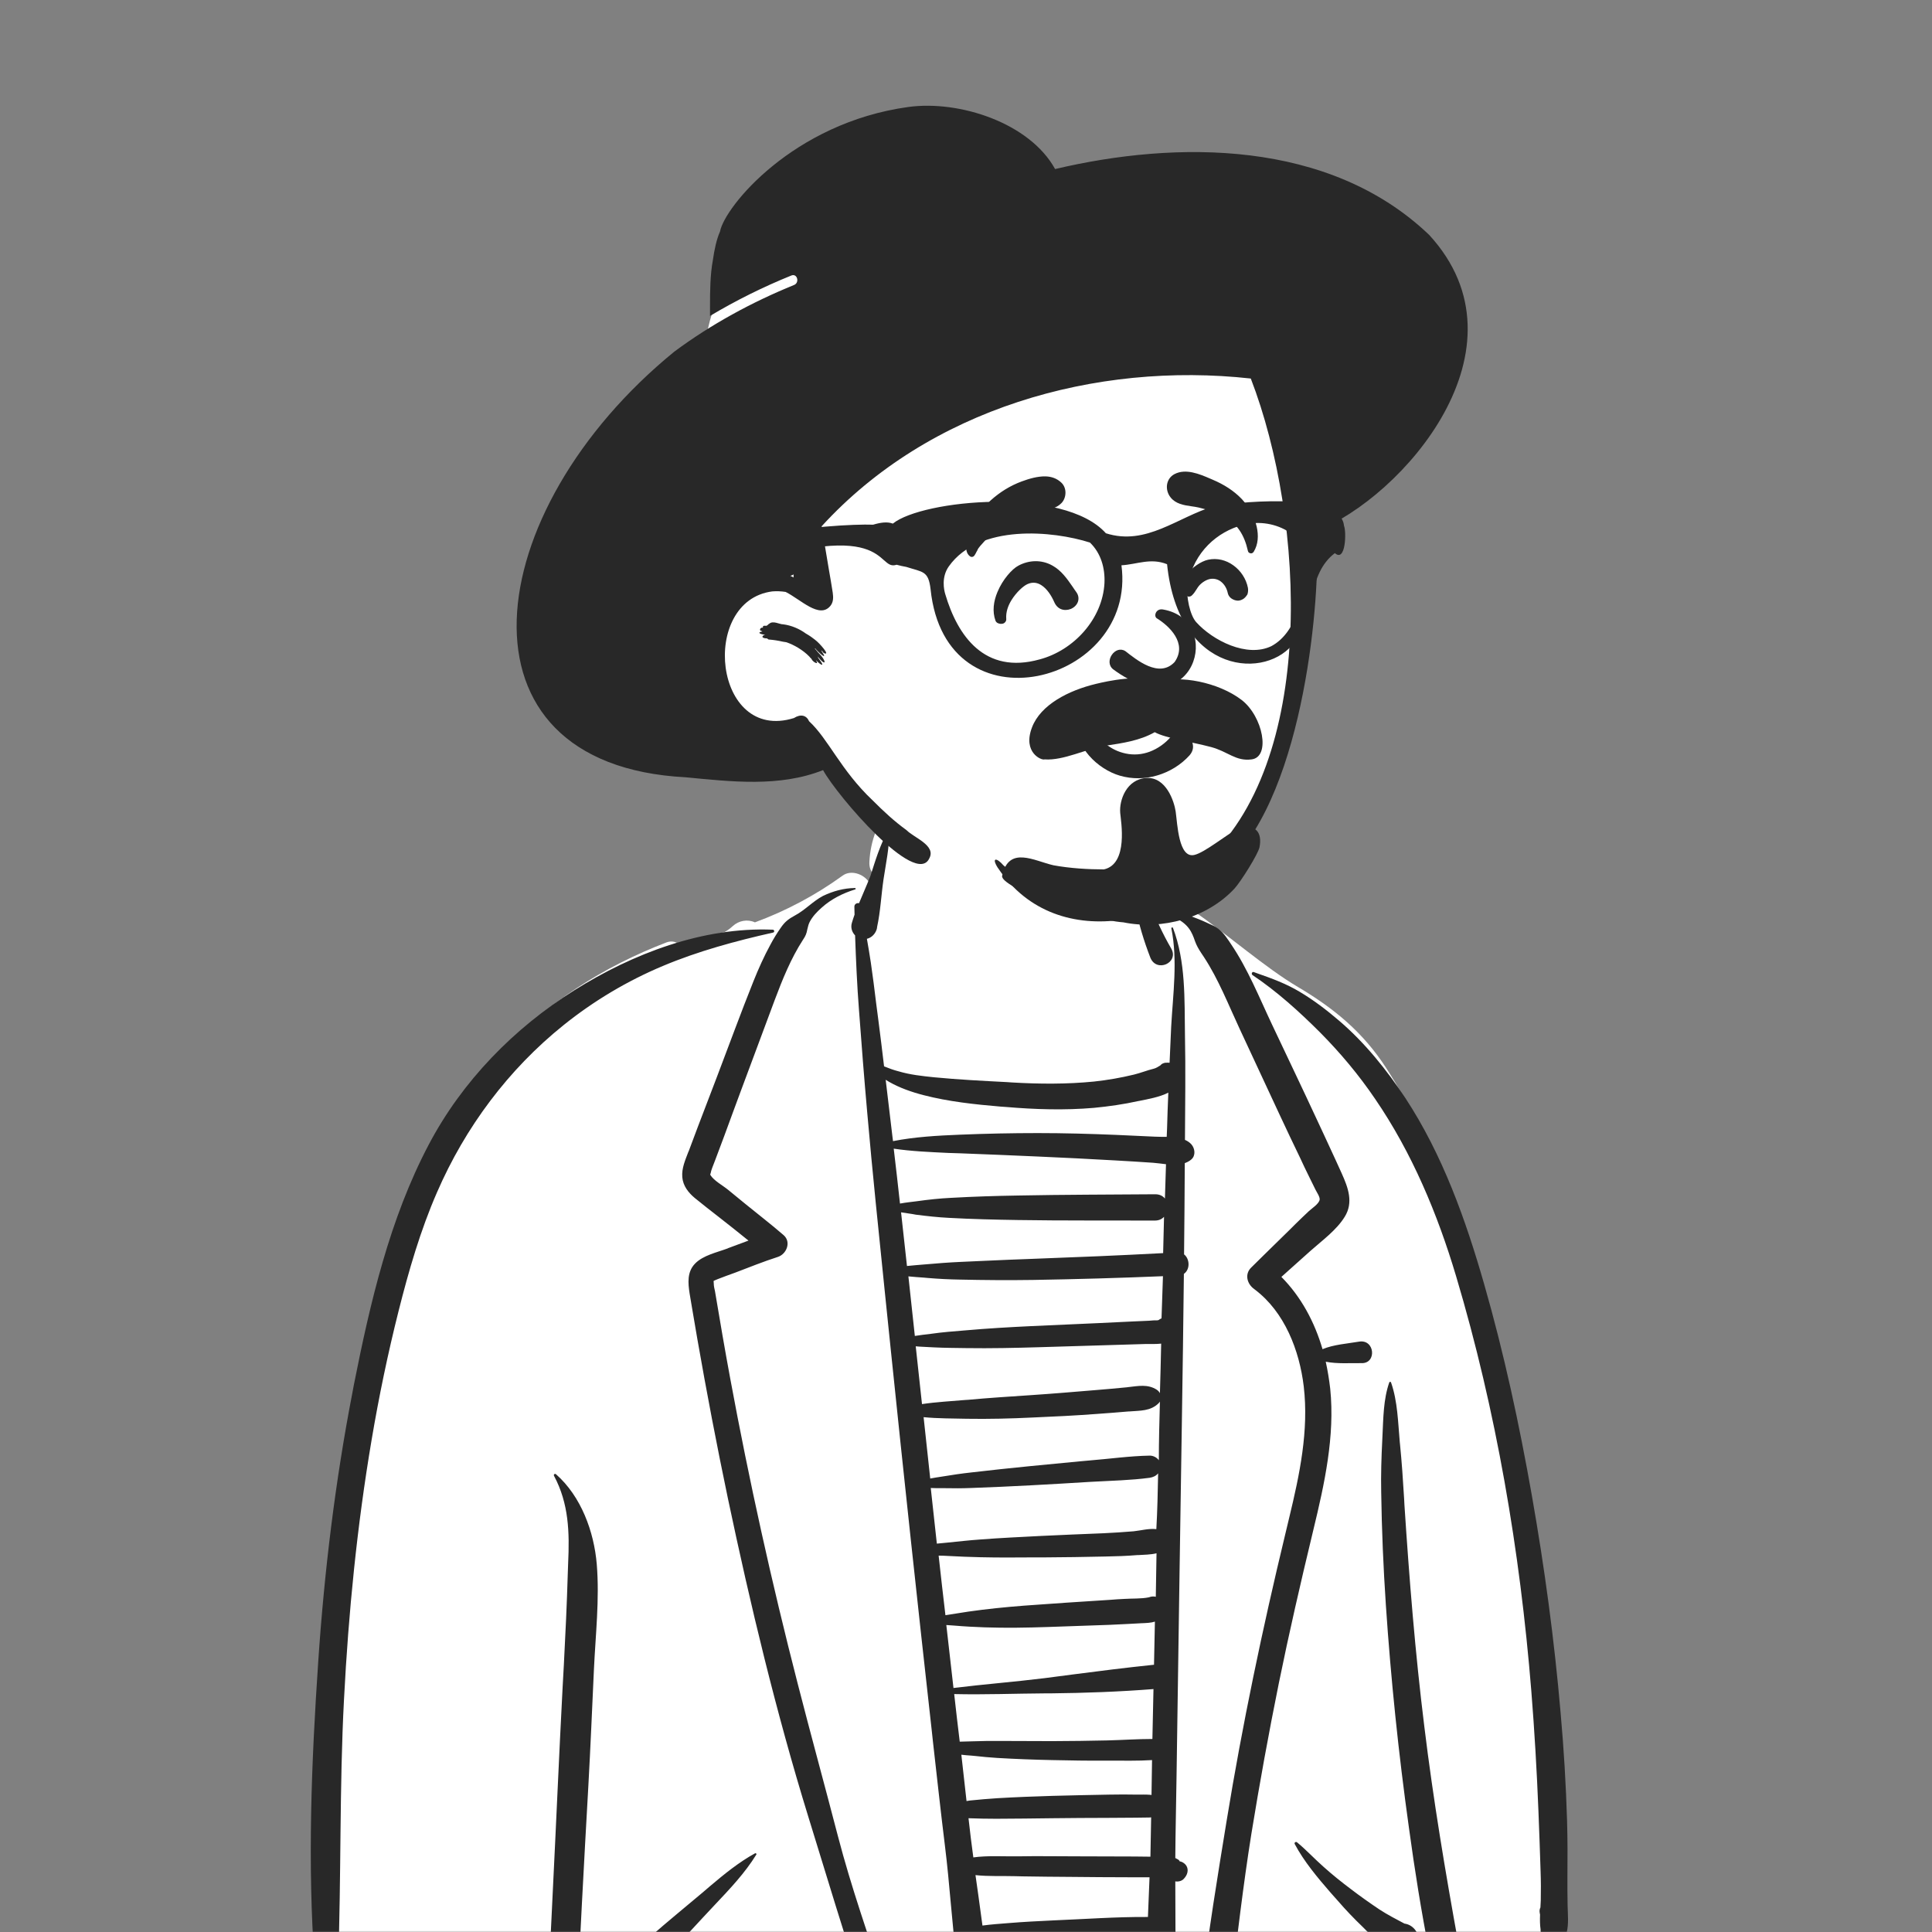 <svg width="700" height="700" viewBox="0 0 700 700" fill="none" xmlns="http://www.w3.org/2000/svg">
<rect x="0" y="0" width="700" height="700" fill="#808080" stroke="none"/>
<g clip-path="url(#clip0_6831_1295)">
<mask id="mask0_6831_1295" style="mask-type:luminance" maskUnits="userSpaceOnUse" x="0" y="0" width="700" height="700">
<path d="M700 0H0V700H700V0Z" fill="white"/>
</mask>
<g mask="url(#mask0_6831_1295)">
<path fill-rule="evenodd" clip-rule="evenodd" d="M564.731 685.935C563.759 668.305 562.657 650.74 561.231 633.111C558.444 598.046 554.815 562.981 548.787 528.37C542.824 494.213 534.528 460.963 522.537 428.426C516.963 413.324 510.935 400.426 502.185 386.879C493.889 374.046 483.389 365.361 470.231 357.583C458.37 350.583 444.629 338.463 433.287 330.685C428.555 327.444 418.768 327.639 415.528 322.842C411.25 316.49 414.037 306.833 409.759 300.546C404.833 293.352 397.963 287.713 390.25 283.694C381.759 277.926 371.842 275.333 361.861 275.722C347.148 274.815 332.305 279.546 322.842 291.602C318.111 297.629 315.389 304.565 315 312.213C314.87 314.222 315.518 315.777 316.62 316.944C315.972 317.787 315.389 318.629 314.741 319.472C312.796 316.62 308.259 315.065 305.278 317.268C295.426 324.398 284.796 330.037 273.518 334.185C270.861 332.953 267.685 333.537 265.481 335.546C264.574 336.389 263.602 337.102 262.565 337.685C258.417 338.787 254.139 339.759 249.861 340.472C248.5 340.731 247.398 341.444 246.491 342.481C245.194 341.25 243.444 340.731 241.5 341.444C218.815 350.129 197.361 363.611 181.092 381.889C163.074 402.176 153.546 427.324 146.352 453.185C138.509 481.12 133.518 509.768 129.37 538.481C125.092 567.583 120.944 596.75 118.028 625.981C116.407 642.444 115.759 659.037 116.472 675.565C116.861 683.796 117.574 692.028 118.805 700.259C119.065 702.139 119.389 704.407 119.842 706.546C118.417 706.287 116.731 707.453 116.991 709.398C119 722.944 135.268 726.833 146.481 728.389C164.824 730.916 183.296 732.342 201.833 732.472C220.046 732.602 238.259 731.435 256.407 730.333C275.074 729.231 293.676 728.194 312.342 727.092C387.009 722.685 461.676 718.342 536.342 713.935C543.148 713.546 550.926 712.963 556.824 709.009C564.796 703.5 565.185 694.815 564.731 685.935Z" fill="white"/>
<path fill-rule="evenodd" clip-rule="evenodd" d="M200.731 534.722C200.472 534.204 201.055 533.815 201.444 534.139C210.518 542.111 215.25 554.945 216.222 566.806C217.259 579.38 215.768 592.408 215.185 604.982C214.537 618.982 213.954 632.982 213.176 646.982C212.398 661.176 211.555 675.37 210.842 689.565L209.222 721.519C209.028 724.954 209.417 729.102 208.12 732.278C206.111 737.204 200.083 736.426 198.852 732.343L198.787 732.213L198.657 732.278C197.555 728.583 198.398 724.176 198.592 720.352L200.278 685.417C201.509 660.722 202.546 636.093 203.842 611.398L204.296 603.167C204.88 592.083 205.398 581.065 205.722 569.982L205.852 566.287C206.37 555.269 206.111 544.769 200.731 534.722ZM420.454 329.908C425.509 329.454 429.333 331.139 433.935 332.889C435.944 333.667 437.824 334.574 439.768 335.482C442.167 336.648 443.722 338.658 445.213 340.861L445.991 342.028C452.148 351.102 456.296 361.537 460.963 371.389C466.407 382.926 471.917 394.398 477.296 406L479.954 411.704C481.25 414.556 482.611 417.408 483.907 420.259L486.176 425.25C488.444 430.306 490.454 435.685 487.213 440.87C484.231 445.732 478.981 449.491 474.768 453.25C471.268 456.361 467.768 459.537 464.268 462.648C471.463 469.908 476.324 479.046 479.176 488.833C483.194 487.148 488.185 486.824 492.333 486.111C498.167 485.074 498.879 494.019 493.37 493.889C489.287 493.824 484.491 494.213 480.342 493.37C481.055 496.611 481.574 499.852 481.963 503.158C483.713 520.333 479.889 537.639 475.87 554.232L475.546 555.593C471.204 573.611 467.055 591.63 463.361 609.778C459.667 627.991 456.361 646.204 453.379 664.546C450.398 683.213 448.259 701.945 445.926 720.676C445.602 723.528 443.787 725.926 440.676 725.926C438.083 725.926 435.102 723.463 435.426 720.676C437.759 700.259 441.13 679.972 444.435 659.685C450.139 624.75 457.398 590.204 465.694 555.787L467.12 549.824C470.879 534.269 474.25 518.324 472.37 502.315C470.815 489.287 465.435 475.352 454.676 467.25L454.352 466.991C451.824 465.176 450.852 461.611 453.379 459.213C454.935 457.658 456.555 456.102 458.111 454.546L467.574 445.278L469.454 443.398C471.074 441.843 472.629 440.287 474.25 438.796C475.222 437.889 477.944 436.139 478.139 434.648C478.268 433.676 477.102 431.991 476.648 431.083L474.509 426.741C473.278 424.278 472.111 421.815 470.944 419.287C468.481 414.167 466.018 409.046 463.62 403.861L449.167 372.815C445.083 364.065 441.518 354.861 436.204 346.759L435.167 345.204C434.324 343.907 433.546 342.611 432.963 340.991C432.444 339.435 431.796 337.75 430.759 336.389C428.491 333.278 424.083 331.463 420.389 330.815C419.805 330.685 420 329.972 420.454 329.908ZM309.75 321.741C310.074 321.741 310.139 322.195 309.815 322.259C305.407 323.62 301.129 325.759 297.694 328.87C296.009 330.361 294.389 332.046 293.352 334.056C292.963 334.833 292.768 335.611 292.574 336.454L292.509 336.713C292.25 338.204 291.861 339.111 291.083 340.278L290.954 340.472C286.546 347.278 283.5 354.861 280.648 362.445L274.491 378.972L268.333 395.5C266.389 400.815 264.379 406.13 262.435 411.509C261.333 414.426 260.231 417.408 259.129 420.324C258.676 421.62 258.092 422.852 257.704 424.148C257.639 424.343 257.444 425.38 257.315 425.639L257.38 425.704C258.611 427.778 261.917 429.528 263.796 431.083L270.213 436.333C274.815 440.093 279.481 443.658 283.954 447.546C286.741 450.009 284.991 454.352 281.88 455.389C276.63 457.074 271.509 459.148 266.389 461.093C264.315 461.87 262.176 462.583 260.102 463.426L258.87 463.945C258.352 464.139 258.611 464.139 258.611 465.046C258.611 466.019 258.87 466.991 259.065 467.898C260.815 478.398 262.63 488.963 264.574 499.463C271.444 536.602 279.611 573.417 289.009 609.972C293.741 628.445 298.796 646.787 303.592 665.259C308.389 683.667 314.741 701.75 320.768 719.769C322.454 724.824 314.481 727.028 312.796 721.972C305.796 700.778 299.444 679.454 292.833 658.13C281.167 620.278 271.898 581.648 263.731 542.889C259.713 523.704 256.018 504.389 252.648 485.074C252 481.38 251.417 477.75 250.768 474.056L249.861 468.676C249.278 464.852 248.889 460.833 251.87 457.787C254.787 454.806 259.778 453.769 263.602 452.343L263.861 452.213C266.324 451.306 268.722 450.398 271.185 449.491C267.62 446.639 264.055 443.722 260.426 440.935C257.509 438.667 254.592 436.398 251.741 434.065C249.407 432.12 247.463 429.658 247.204 426.482C246.944 423.241 248.305 420.259 249.407 417.343L249.537 417.083C250.639 414.167 251.741 411.185 252.842 408.269L259.778 390.12C264.185 378.583 268.398 366.982 273 355.509C274.815 350.972 276.824 346.5 279.157 342.222C280.259 340.148 281.491 338.139 282.852 336.195C284.342 333.991 285.704 332.954 287.972 331.722C291.667 329.778 294.518 326.537 298.213 324.593C301.907 322.843 305.667 321.806 309.75 321.741ZM321.676 301.195C321.805 300.935 322.194 301.065 322.194 301.324C322.259 307.028 320.963 312.926 320.12 318.565C319.278 324.269 319.018 330.232 317.787 335.87C317.787 336.13 317.722 336.389 317.657 336.648L317.592 336.843C317.074 338.398 315.778 339.759 314.092 340.148C314.611 343 315.065 345.852 315.518 348.769C316.231 353.695 316.879 358.685 317.463 363.611L318.241 369.574C318.954 375.148 319.667 380.787 320.315 386.361C322.065 387.074 323.815 387.722 325.63 388.176C329.778 389.408 334.055 389.861 338.398 390.315C347.148 391.158 355.963 391.611 364.778 392.065L366.657 392.195C376.574 392.778 386.491 392.843 396.342 391.87C401.204 391.352 406.065 390.509 410.861 389.343C413.259 388.759 415.657 387.787 418.055 387.204C418.833 387.009 419.546 386.556 420.389 386.037C420.778 385.583 421.231 385.259 421.88 385.13L422.074 385.065H422.268H422.333C422.852 385 423.305 385 423.759 385.065C423.954 380.722 424.148 376.315 424.342 371.972C424.991 360.241 426.741 347.991 424.407 336.389C424.342 336 424.861 335.87 424.991 336.195C429.657 348.509 429.139 361.991 429.333 374.954C429.592 387.658 429.398 400.296 429.333 413C430.241 413.389 431.018 413.908 431.667 414.62C432.963 416.111 433.287 418.639 431.667 420.065C430.954 420.713 430.111 421.102 429.268 421.426C429.204 432.445 429.139 443.463 429.009 454.482C431.083 456.102 431.278 459.926 428.944 461.546C428.555 497.195 427.907 532.908 427.389 568.556L426.287 643.352C426.157 653.333 425.898 663.315 425.833 673.232H425.898L426.157 673.361C426.546 673.556 427.194 673.88 427.324 674.204C427.389 674.269 427.389 674.333 427.389 674.398C428.102 674.463 428.75 674.852 429.333 675.37C430.759 676.732 430.5 678.806 429.333 680.232L429.009 680.62C428.296 681.528 426.935 681.852 425.833 681.657C425.833 687.88 425.898 694.102 425.898 700.324C425.898 702.204 425.833 704.148 425.833 706.028L425.768 710.565C425.704 713.158 425.509 716.463 422.852 717.63C419.87 718.926 417.148 717.889 415.981 714.843C415.657 714 415.722 713.222 415.852 712.445C415.787 711.213 415.592 709.787 415.657 708.685L415.787 703.954C415.787 703.241 415.852 702.463 415.852 701.75H415.787C405.157 702.269 394.463 702.009 383.833 702.009H379.102C375.148 702.009 371.194 702.009 367.241 701.815L365.75 701.75C362.768 701.62 359.722 701.556 356.611 701.296C357 704.472 357.389 707.583 357.713 710.759C358.037 713.741 354.926 716.333 352.204 716.333C348.963 716.333 347.083 713.741 346.694 710.759C344.88 696.759 344.102 682.63 342.352 668.63C340.796 656.056 339.435 643.482 338.009 630.908L337.555 626.695C332.435 580.935 327.509 535.176 322.778 489.352L320.574 467.963C318.37 446.38 316.102 424.796 314.222 403.213C313.12 390.833 312.148 378.519 311.241 366.139C310.528 357.065 310.139 347.991 309.815 338.917C308.713 337.75 308.13 336.13 308.648 334.38C308.907 333.408 309.296 332.37 309.62 331.398C309.62 330.426 309.555 329.454 309.555 328.482C309.555 327.574 310.463 327.056 311.241 327.25C312.602 323.945 314.092 320.639 315.389 317.333C317.139 311.889 318.824 306.12 321.676 301.195ZM208.055 358.815C229.315 345.463 254.657 335.806 280 336.843C280.583 336.843 280.713 337.75 280.13 337.88C266.583 340.926 252.907 344.62 240.139 350C227.305 355.38 215.12 362.639 204.231 371.389C184.204 387.463 168.583 408.398 158.342 431.991C152.315 445.796 148.102 460.38 144.407 475.028C140.518 490.454 137.278 506.074 134.62 521.824C129.37 552.87 126.259 584.241 124.639 615.676C122.954 647.63 123.667 679.648 122.5 711.602C122.305 717.111 114.398 717.046 114.009 711.602C111.352 675.241 112.842 638.296 115.305 602C117.509 569.333 121.463 536.732 127.685 504.583L128.204 501.796C134.102 472.046 141.167 441.583 155.361 414.685C167.481 391.676 186.213 372.556 208.055 358.815ZM503.352 500.889C503.481 500.565 503.87 500.565 504 500.889C506.398 507.695 506.528 515.408 507.176 522.602L507.241 523.185C507.889 529.732 508.342 536.278 508.731 542.889L508.861 545.352C510.611 572.12 512.75 598.889 516.055 625.528C519.296 652.102 523.704 678.417 528.5 704.732C529.018 707.648 527.722 710.63 524.676 711.472C521.954 712.185 518.518 710.565 517.935 707.648C514.954 692.546 512.555 677.445 510.481 662.213C506.722 635.38 503.935 608.482 502.12 581.454C501.213 567.908 500.629 554.296 500.435 540.685C500.305 534.398 500.5 528.046 500.824 521.759L500.889 520.333C501.213 513.787 501.213 507.046 503.352 500.889ZM273.583 671.482C273.842 671.352 274.231 671.676 274.037 671.935C269.889 678.676 264.38 684.445 259 690.148C253.361 696.111 247.852 702.269 242.148 708.102C238 712.315 231.324 705.509 235.731 701.62C241.889 696.176 248.305 690.991 254.592 685.676L257.315 683.343C262.37 679.065 267.685 674.722 273.583 671.482ZM469.129 668.176C468.805 667.593 469.518 667.139 469.972 667.528C473.278 670.25 476.259 673.491 479.5 676.343C482.676 679.195 485.981 681.852 489.352 684.38C492.722 686.972 496.222 689.435 499.787 691.833C502.768 693.778 505.815 695.333 508.861 696.954C510.287 697.148 511.648 697.861 512.685 699.157C514.37 701.296 514.565 705.25 512.231 707.13L511.842 707.454C509.12 709.593 505.88 709.852 503.222 707.454C500.241 704.796 497.389 701.815 494.537 698.963L493.694 698.12C490.583 695.139 487.602 692.028 484.75 688.722L482.157 685.806C477.361 680.296 472.435 674.398 469.129 668.176ZM453.833 353.306C453.25 352.917 453.639 351.945 454.287 352.204L455.518 352.657C460.768 354.472 466.148 356.482 470.879 359.333C476 362.38 480.667 365.945 485.204 369.833C494.537 377.806 502.444 387.657 509.185 397.833C522.667 418.38 531.028 441.843 537.768 465.37C544.963 490.454 550.472 516.056 555.009 541.787C559.611 567.908 563.176 594.222 565.444 620.667C566.611 633.695 567.389 646.722 567.778 659.75C567.972 666.491 567.972 673.167 567.907 679.908C567.907 681.658 567.907 683.343 567.907 685.093L567.972 690.278C568.037 693.583 568.426 697.019 567.648 700.195C566.417 705.38 557.926 704.408 558.185 699.093C557.926 697.343 557.926 695.528 557.991 693.713C557.926 693.454 557.926 693.259 557.861 693C557.731 692.287 557.861 691.639 558.12 691.12C558.185 690.278 558.185 689.37 558.25 688.528C558.315 685.093 558.315 681.593 558.185 678.158C557.991 670.833 557.667 663.574 557.407 656.25C556.824 641.667 555.981 627.083 554.815 612.565C550.731 562.009 542.111 511.13 527.592 462.454C520.852 439.833 511.583 417.667 498.231 398.157C492.333 389.472 485.657 381.5 478.268 374.046C470.815 366.593 462.583 359.139 453.833 353.306ZM353.435 679.389L354.472 686.713C354.991 690.343 355.444 694.037 355.963 697.667C359.204 697.213 362.444 697.019 365.555 696.759C371 696.306 376.444 696.046 381.824 695.787C393.037 695.333 404.315 694.491 415.592 694.556C415.722 694.556 415.787 694.556 415.917 694.556L416.5 680.167H408.592C401.917 680.167 395.241 680.102 388.5 680.037C382.472 679.972 376.444 679.972 370.417 679.843L367.824 679.778C363.222 679.648 358.231 679.907 353.435 679.389ZM417.083 658.454C416.759 658.519 416.435 658.519 416.111 658.519C414.555 658.583 413 658.519 411.38 658.583C408.074 658.583 404.704 658.648 401.398 658.648C394.722 658.648 388.046 658.713 381.435 658.778C374.565 658.843 367.694 658.972 360.889 658.972C357.583 658.972 354.278 658.908 350.907 658.778C351.426 663.509 352.009 668.241 352.657 672.972C357.842 672.259 363.352 672.648 368.407 672.583H369.055C375.926 672.454 382.796 672.583 389.731 672.583C396.796 672.583 403.926 672.648 410.991 672.648L416.824 672.713V672.389C416.889 667.722 417.018 663.12 417.083 658.454ZM348.315 635.769C348.963 641.343 349.546 646.982 350.194 652.556C350.583 652.491 351.037 652.426 351.426 652.361C354.731 652.037 358.102 651.713 361.407 651.519C368.083 651.13 374.694 650.87 381.37 650.676C388.241 650.482 395.111 650.352 401.981 650.222C405.287 650.158 408.657 650.158 411.963 650.222C413.518 650.222 415.074 650.158 416.694 650.287C416.889 650.287 417.083 650.352 417.213 650.352L417.342 641.926C417.342 640.5 417.407 639.139 417.407 637.713C412.222 638.037 407.037 637.908 401.852 637.908H400.685C394.204 637.972 387.722 637.843 381.305 637.713C374.629 637.583 367.954 637.324 361.342 636.935C358.62 636.741 355.963 636.546 353.305 636.222L351.944 636.093C350.713 636.028 349.481 635.898 348.315 635.769ZM417.926 611.982C405.546 612.954 393.167 613.408 380.722 613.537H378.842C367.824 613.602 356.741 614.056 345.722 613.796C346.37 619.565 347.018 625.269 347.731 631.037C349.287 630.972 350.907 630.972 352.463 630.908C355.574 630.778 358.75 630.778 361.861 630.778C368.342 630.778 374.824 630.843 381.241 630.843C387.917 630.843 394.592 630.713 401.268 630.583C406.648 630.454 412.157 630.065 417.537 630.065L417.926 611.982ZM418.444 587.546C417.018 588 415.333 588.065 413.454 588.13L408.657 588.389C406.454 588.519 404.185 588.583 401.981 588.713C394.528 588.972 387.139 589.232 379.685 589.491C372.102 589.75 364.454 589.88 356.805 589.62C353.111 589.491 349.417 589.296 345.657 588.972C344.75 588.908 343.778 588.843 342.87 588.778C343.713 596.361 344.62 604.009 345.463 611.593C356.417 610.232 367.5 609.389 378.454 608.028L388.37 606.732C398.287 605.435 408.139 604.204 418.12 603.167L418.444 587.546ZM419.028 562.787C416.889 563.306 414.491 563.306 412.481 563.435H412.092C408.268 563.759 404.379 563.889 400.555 563.954C393.037 564.148 385.454 564.213 377.935 564.278H373.398C367.37 564.343 361.278 564.343 355.25 564.213C351.361 564.148 347.472 563.954 343.648 563.759C342.481 563.695 341.315 563.63 340.083 563.63C340.861 570.824 341.704 578.019 342.546 585.213C343.842 585.019 345.074 584.824 346.305 584.63C349.417 584.111 352.528 583.658 355.704 583.269C362.509 582.426 369.379 581.843 376.25 581.389C383.25 580.87 390.315 580.417 397.379 579.963L402.37 579.639C404.055 579.509 405.676 579.38 407.361 579.315C410.213 579.12 413.518 579.315 416.305 578.732C417.083 578.408 417.926 578.343 418.768 578.537L419.028 562.787ZM419.611 533.815C418.898 534.722 417.796 535.241 416.5 535.435C409.694 536.343 402.759 536.472 395.954 536.861L394.722 536.926C387.657 537.38 380.592 537.769 373.528 538.158C366.268 538.546 359.009 538.87 351.75 539.13C348.639 539.259 345.592 539.259 342.481 539.195H341.185C339.889 539.195 338.592 539.195 337.231 539.13C337.944 545.87 338.722 552.611 339.435 559.287C340.796 559.158 342.157 559.028 343.454 558.898C347.342 558.509 351.231 558.056 355.055 557.796C362.444 557.213 369.768 556.889 377.157 556.5C384.676 556.111 392.259 555.852 399.778 555.528C403.407 555.333 407.102 555.139 410.731 554.815C413.259 554.556 416.305 553.713 418.963 554.037C419.352 547.232 419.481 540.491 419.611 533.815ZM420.259 507.824C420.13 508.019 420 508.148 419.87 508.343C416.889 511.324 413.194 511.065 409.241 511.389H408.981C405.092 511.713 401.268 512.037 397.379 512.296C389.602 512.88 381.889 513.269 374.111 513.593C366.139 513.982 358.167 514.176 350.259 514.046C345.139 513.917 339.824 513.982 334.639 513.463C335.417 520.852 336.259 528.306 337.037 535.695C338.528 535.435 339.954 535.176 341.38 534.982C344.88 534.398 348.38 533.88 351.944 533.491C359.009 532.648 366.074 531.935 373.074 531.222C379.102 530.639 385.129 530.056 391.222 529.472L394.852 529.148C402.046 528.565 409.37 527.528 416.629 527.398C417.796 527.398 419.157 528.046 419.87 529.083C419.87 522.019 420.065 514.954 420.259 507.824ZM420.713 486.824C418.898 487.019 416.889 486.954 415.204 486.954C410.926 487.083 406.583 487.213 402.305 487.343L376.509 488.12C367.759 488.38 358.944 488.574 350.13 488.445C346.241 488.38 342.417 488.38 338.528 488.185L337.231 488.12C335.611 487.991 333.667 487.991 331.787 487.796L334.055 508.732C339.241 507.954 344.555 507.695 349.676 507.241L350.778 507.176C358.361 506.463 365.944 506.009 373.463 505.491C381.241 504.972 388.954 504.324 396.731 503.676C400.62 503.352 404.509 503.028 408.333 502.639L408.787 502.574C412.417 502.185 415.852 501.408 419.157 503.546C419.611 503.87 420 504.259 420.259 504.778C420.454 498.815 420.583 492.852 420.713 486.824ZM421.361 462.389C405.676 463.037 389.926 463.491 374.241 463.75C365.426 463.88 356.546 463.815 347.731 463.62C343.907 463.556 340.018 463.361 336.194 463.037L334.768 462.908C332.954 462.778 331.009 462.648 329.129 462.454C329.907 469.648 330.685 476.843 331.463 484.037C333.342 483.713 335.287 483.519 336.972 483.324L337.361 483.259C341.444 482.676 345.592 482.352 349.676 482.028C357.648 481.315 365.685 480.861 373.722 480.472C381.954 480.083 390.12 479.759 398.352 479.37L406.389 478.982C407.75 478.917 409.111 478.852 410.472 478.787C412.417 478.722 414.361 478.593 416.305 478.528C417.278 478.463 418.25 478.333 419.222 478.398L419.481 478.333C419.611 478.333 419.741 478.333 419.805 478.269C420.065 478.074 420.324 477.88 420.648 477.75L420.842 477.685L421.361 462.389ZM326.472 439.25C327.185 445.732 327.898 452.213 328.611 458.695C330.88 458.435 333.148 458.306 335.222 458.111C339.565 457.722 343.842 457.398 348.185 457.204L356.805 456.815C362.574 456.556 368.342 456.296 374.111 456.102C389.926 455.519 405.676 454.87 421.426 454.028C421.555 449.62 421.62 445.213 421.75 440.87C420.972 441.713 419.87 442.232 418.444 442.232C401.917 442.167 385.324 442.296 368.731 442.037C360.435 441.908 352.139 441.713 343.907 441.259C339.889 441.065 335.805 440.611 331.787 440.093C330.231 439.769 328.352 439.574 326.472 439.25ZM323.815 416.176C324.592 422.787 325.37 429.463 326.083 436.074C328.157 435.685 330.231 435.491 332.176 435.232C336.324 434.648 340.472 434.195 344.62 434C352.722 433.546 360.759 433.287 368.861 433.158C385.389 432.833 401.981 432.833 418.574 432.704C420.129 432.704 421.296 433.287 422.074 434.259C422.204 430.111 422.333 425.963 422.463 421.815C420.842 421.62 419.287 421.426 417.796 421.296C413.259 420.972 408.787 420.713 404.25 420.454C394.852 419.935 385.389 419.417 375.991 419.028C366.592 418.639 357.13 418.185 347.731 417.861L343.583 417.732C336.972 417.408 330.296 417.148 323.815 416.176ZM320.898 391.222C321.676 397.963 322.518 404.639 323.296 411.38L323.555 413.454C331.463 411.898 339.759 411.445 347.731 411.12C357.13 410.732 366.592 410.537 375.991 410.537C385.454 410.537 394.852 410.796 404.25 411.185C408.981 411.38 413.648 411.639 418.379 411.833C419.676 411.898 421.167 411.898 422.722 411.898C422.787 410.861 422.787 409.759 422.852 408.722C422.981 404.445 423.111 400.167 423.305 395.889C420.129 397.509 415.981 398.222 412.805 398.87L412.417 398.935C407.167 400.102 401.722 400.88 396.342 401.398C385.778 402.306 375.083 401.982 364.454 401.074L362.574 400.945C353.305 400.167 343.648 399.13 334.639 396.796C330.361 395.695 325.889 394.139 322.065 391.935C321.741 391.741 321.287 391.482 320.898 391.222ZM410.342 311.37C410.407 310.982 410.991 310.917 411.185 311.241C412.417 313.639 412.935 316.491 413.778 319.019C414.685 321.741 415.592 324.528 416.629 327.25C418.768 332.954 421.296 338.398 424.342 343.648C427.324 348.833 418.963 352.593 416.759 346.889C414.491 340.991 412.611 334.898 411.444 328.741C410.861 325.695 410.407 322.648 410.213 319.537C410.018 316.945 409.629 313.963 410.342 311.37Z" fill="#282828"/>
<path fill-rule="evenodd" clip-rule="evenodd" d="M471.593 195.935C471.333 182.648 471.074 169.037 469.13 155.815C467.185 142.917 461.87 131.25 452.796 121.917C433.417 102.018 405.417 97.157 379.296 92.685L334.639 85.102C321.028 82.768 306.509 79.074 292.704 82.379C285.898 84 280.194 87.759 274.88 92.231C269.824 96.509 264.38 101.176 260.944 106.944C257.509 112.713 256.343 119.518 255.176 126.065C253.944 133.454 252.907 140.907 252.259 148.361C250.833 163.333 250.704 178.37 251.676 193.342C252.194 200.602 252.972 207.861 253.944 215.055C254.463 218.62 254.981 222.185 255.63 225.75C255.824 226.787 255.954 227.954 256.148 229.12C254.722 233.139 253.944 237.287 254.009 241.435C254.204 253.685 264.444 261.333 274.815 265.481C280.843 267.88 287.065 269.5 292.963 272.157C299.185 274.944 303.398 279.546 307.611 284.731C315.713 294.648 324.852 303.592 335.222 311.046C357.324 326.796 385.324 334.315 412.157 328.611C418.574 327.25 425.056 325.111 430.889 321.935C436.981 318.565 441.583 313.704 445.472 307.935C452.602 297.241 457.787 285.25 461.676 273C465.63 260.491 468.481 248.046 469.972 235.018C471.528 222.12 471.852 209.028 471.593 195.935Z" fill="white"/>
<path fill-rule="evenodd" clip-rule="evenodd" d="M329.13 38.759C347.602 36.231 373.074 44.528 382.278 61.25C426.222 50.88 481.574 50.491 517.806 85.102C555.593 126.194 508.148 180.315 476.648 192.565C478.917 203.778 475.352 275.398 450.074 307.352C430.046 334.444 383.315 346.889 361.667 314.611L361.472 314.352C359.139 310.592 361.148 310.722 363.546 313.509C384.741 332.176 413.519 332.5 435.685 312.796C477.232 276.759 472.954 188.352 453.185 137.148C396.861 130.926 336.583 148.102 297.694 190.685L300.352 206.565C300.806 209.287 301.324 212.009 301.713 214.731C301.972 216.481 301.972 218.231 300.806 219.592C296.852 224.259 290.176 217.259 284.667 214.472C283.046 214.213 281.426 214.148 279.806 214.278C253.361 217.713 258.611 269.176 287.648 260.167C290.111 258.611 292.185 259.13 293.157 261.333C300.093 267.685 304.63 279.092 316.167 289.981C320.25 294.065 323.944 297.5 328.482 300.805C331.139 303.528 339.241 306.315 336.713 310.981C331.852 321.611 303.269 288.296 298.213 279.028C282.333 285.315 264.833 283.176 248.37 281.62C161.713 277.083 173.315 185.37 244.287 127.426C257.639 117.509 272.417 109.472 287.713 103.25C289.787 102.407 288.88 98.972 286.741 99.815C276.63 103.898 266.713 108.824 257.25 114.463V111.092C257.25 105.389 257.315 99.491 258.287 94.241C258.806 90.611 259.583 86.787 260.88 83.87C262.5 75.055 287.194 44.528 329.13 38.759ZM278.704 226.009C280.065 224.713 282.528 226.268 283.759 226.204C286.806 226.592 289.722 227.889 291.926 229.509C293.417 230.352 294.454 231.13 295.361 231.842L295.426 231.907C296.722 232.815 301.324 237.935 298.407 236.574C298.213 236.315 297.954 235.991 297.759 235.731C297.759 235.796 297.694 235.796 297.63 235.861L297.824 236.12C300.352 239.88 296.009 235.926 295.361 234.889C295.361 234.889 295.296 234.954 295.232 234.954L296.074 235.991C296.204 236.12 296.269 236.25 296.398 236.38L296.593 236.574C299.509 239.426 299.574 242.018 296.204 237.805C296.333 238 296.463 238.194 296.463 238.389L296.657 238.648C299.315 242.083 297.176 240.852 295.815 239.361L295.685 239.231V239.296C296.917 241.176 294.519 239.88 294.065 238.842V238.778C293.611 238.389 293.287 237.935 293.222 237.87C290.954 235.537 287.648 233.592 284.861 232.685C284.472 232.62 284.019 232.555 283.63 232.491C281.944 232.102 280.259 231.842 278.574 231.713C278.38 231.713 278.12 231.518 277.991 231.324C275.398 231.259 276.176 230.157 277.278 229.963H277.083C275.398 229.768 274.296 229.185 275.982 228.861L276.176 228.796C276.176 228.731 276.111 228.731 276.111 228.667C274.685 228.537 275.593 227.111 276.435 227.435C276.111 226.333 277.667 226.852 277.796 226.722C277.926 226.528 278.12 226.398 278.25 226.398C278.639 226.009 278.444 226.009 278.704 226.009ZM287.519 208.12L287.194 208.315C286.935 208.444 286.611 208.574 286.352 208.639C286.741 208.833 287.13 208.963 287.519 209.222C287.519 208.963 287.519 208.768 287.519 208.509V208.12Z" fill="#282828"/>
<path fill-rule="evenodd" clip-rule="evenodd" d="M419.222 280.972C414.88 282.268 410.213 282.333 405.741 281.037C401.722 279.87 397.574 277.213 394.593 273.777C391.935 270.731 390.25 266.972 390.315 262.953C390.315 262.5 390.509 262.111 390.704 261.852C390.963 261.527 391.352 261.333 391.741 261.203C392.13 261.074 392.583 261.139 392.972 261.333C393.296 261.463 393.62 261.722 393.75 262.111C394.204 262.694 394.657 263.277 395.111 263.861C398.806 268.398 402.306 271.833 407.815 273C410.796 273.648 413.778 273.389 416.565 272.352C419.481 271.25 422.139 269.37 424.213 266.972C425.185 265.87 426.287 265.416 427.324 265.416C428.556 265.416 429.787 266 430.694 266.907C431.602 267.814 432.185 269.046 432.25 270.342C432.315 271.444 431.926 272.611 430.954 273.713C427.843 277.148 423.694 279.676 419.222 280.972ZM419.093 224C423.565 226.722 430.37 233.074 425.574 239.879C419.935 245.842 411.769 239.037 407.75 235.926C404.056 233.527 399.843 239.685 403.278 242.472C432.315 264.055 444.046 224.713 421.361 220.824C418.833 220.37 417.926 223.157 419.093 224ZM377.287 212.009C375.861 211.102 374.176 210.777 372.296 211.62C370.806 212.268 368.278 214.537 366.463 217.453C365.231 219.463 364.389 221.796 364.583 224.259C364.648 224.842 364.389 225.231 364.065 225.555C363.806 225.814 363.417 226.009 362.963 226.009C362.574 226.074 362.185 226.009 361.796 225.879C361.148 225.685 360.824 225.231 360.694 224.907C359.463 221.537 359.981 217.842 361.407 214.472C363.287 209.935 366.722 206.111 368.991 204.944C372.815 202.87 377.417 202.74 381.241 204.879C384.546 206.694 386.556 209.611 388.63 212.592C389.083 213.24 389.472 213.889 389.926 214.472C390.833 215.703 390.898 216.935 390.574 217.972C390.185 219.139 389.213 220.111 387.981 220.629C386.88 221.083 385.519 221.148 384.417 220.694C383.444 220.305 382.537 219.463 381.954 218.102C380.981 215.898 379.426 213.37 377.287 212.009ZM450.269 217.129C449.296 217.648 448.519 217.777 447.417 217.453C446.833 217.259 446.185 216.935 445.731 216.481C445.278 216.027 444.954 215.444 444.824 214.796C444.5 213.24 443.657 211.75 442.426 210.777C441.389 209.935 440.028 209.546 438.602 209.74C437.046 210 435.491 211.037 434.454 212.203C434.13 212.592 433.806 213.046 433.546 213.5C433.028 214.342 432.509 215.12 431.796 215.768C431.537 216.027 431.148 216.157 430.759 216.157C430.63 216.157 430.435 216.157 430.306 216.092C428.75 214.472 428.426 213.305 428.491 212.074C428.556 210.842 429.009 209.546 429.852 208.379C431.731 205.592 435.296 203.324 437.694 202.805C441 202.092 444.241 202.935 446.833 204.814C449.491 206.694 451.5 209.676 452.148 212.981C452.278 213.759 452.213 214.666 451.954 215.379C451.5 216.092 450.981 216.74 450.269 217.129ZM384.546 182.324C382.602 184.268 380.269 184.527 377.87 184.787C376.574 184.916 375.537 185.046 374.5 185.305C371.648 185.953 368.861 186.926 366.333 188.287C363.676 189.713 360.759 191.463 358.685 193.731C358.167 194.25 357.713 194.833 357.259 195.416C356.806 195.935 356.417 196.453 355.963 196.907C355.444 197.426 354.991 198.009 354.537 198.592C354.213 199.046 354.213 199.176 354.148 199.305C354.083 199.5 353.954 199.694 353.824 199.889C353.694 200.213 353.5 200.537 353.306 200.861C352.981 201.444 352.787 201.574 352.657 201.639C352.398 201.768 352.139 201.833 351.944 201.768C351.75 201.768 351.491 201.639 351.296 201.444C350.259 200.602 350 199.176 350 197.685C350.065 195.416 350.907 192.889 351.62 191.333C353.435 187.768 355.898 184.009 358.88 181.352C362.25 178.305 366.009 175.972 370.222 174.416C372.88 173.444 375.926 172.537 378.843 172.602C380.917 172.666 382.926 173.314 384.546 174.87C385.583 175.842 386.037 177.203 386.037 178.5C386.037 179.926 385.519 181.352 384.546 182.324ZM454.222 199.953C454.093 200.148 453.898 200.277 453.704 200.407C453.509 200.472 453.25 200.537 453.056 200.472C452.861 200.407 452.667 200.342 452.472 200.213C452.343 200.083 452.213 199.889 452.148 199.629C450.852 193.861 448.324 189.583 442.88 186.796C440.222 185.435 437.176 184.592 434.259 183.879C433.417 183.685 432.509 183.555 431.602 183.426C428.815 183.037 425.963 182.518 424.148 180.25C423.046 178.889 422.593 177.139 422.852 175.518C423.111 174.027 423.954 172.602 425.574 171.759C429.593 169.685 434.519 171.694 438.537 173.444C438.861 173.574 439.12 173.703 439.444 173.833C443.398 175.518 446.963 177.722 449.944 180.833C452.278 183.361 454.481 187.055 455.324 190.814C456.037 193.99 455.907 197.231 454.222 199.953Z" fill="#282828"/>
<path fill-rule="evenodd" clip-rule="evenodd" d="M419.741 247.139C413.13 244.157 401.333 246.75 397.055 247.787C387.074 250.185 377.028 255.37 373.917 263.537C370.417 272.676 377.417 275.592 378.454 275.139C385.389 275.657 393.556 271.25 400.815 270.148C406.713 269.241 412.87 268.398 418.38 265.287C422.398 267.491 431.472 268.722 438.796 270.667C445.018 272.352 447.741 275.917 453.509 275.139C460.444 274.231 457.592 259.583 449.88 253.62C441.454 247.139 427.13 244.481 419.741 247.139ZM432.768 309.75C427 311.176 426.611 298.472 425.963 294C425.444 290.5 422.593 281.491 415.398 281.88C408.204 282.268 405.481 289.852 405.87 294.518C406.13 297.565 408.917 312.991 399.972 315C394.268 315 387.722 314.611 381.694 313.509C374.63 311.889 365.491 306.315 363.093 317.333C362.25 321.287 393.231 333.148 407.037 334.185C421.037 337.037 437.37 332.63 447.287 321.935C449.555 319.472 455.907 309.361 456.361 306.898C457.333 301.713 455.13 298.343 448.648 300.157C444.176 302.555 436.463 308.907 432.768 309.75Z" fill="#282828"/>
<path fill-rule="evenodd" clip-rule="evenodd" d="M460.639 234.111C451.759 238.389 439.38 232.037 433.417 225.426C431.213 223.028 429.592 216.092 430.37 211.685C432.639 199.824 441.13 192.694 450.139 190.231C462.583 186.861 475.157 195.416 473.667 205.528C472.305 215.12 470.167 228.99 460.639 234.111ZM400.167 211.296C399.454 224.259 389.083 235.602 376.704 238.907C356.741 244.481 346.954 230.416 342.481 215.25C342.028 213.759 340.991 209.157 343.778 205.203C354.796 189.713 381.565 192.305 394.917 196.583C398.87 200.407 400.426 205.787 400.167 211.296ZM470.296 189C470.231 189 470.167 188.935 470.167 188.935C470.167 188.935 470.231 188.935 470.296 189ZM486.954 190.49C485.787 177.333 444.629 182.389 439.833 183.426C426.676 187.315 415.333 197.879 400.685 193.213C385.454 176.166 334.185 181.028 323.491 189.713C321.481 188.935 318.954 189.324 316.361 190.102C302.88 189.583 241.5 194.25 254.009 211.49C255.889 212.852 257.833 211.49 257.898 208.703C323.426 184.981 317.074 207.213 324.852 204.62C326.018 204.944 327.25 205.203 328.352 205.398C334.38 207.342 336.389 206.759 337.167 213.5C342.611 265.87 412.028 247.787 406.324 204.815C411.963 204.49 416.889 202.028 422.852 204.426C427 244.87 459.407 246.49 469.129 232.49C476.454 222.768 473.537 208.055 483.648 200.407C487.602 203.907 487.861 192.565 486.954 190.49Z" fill="#282828"/>
</g>
</g>
<defs>
<clipPath id="clip0_6831_1295">
<rect width="700" height="700" fill="white"/>
</clipPath>
</defs>
</svg>
